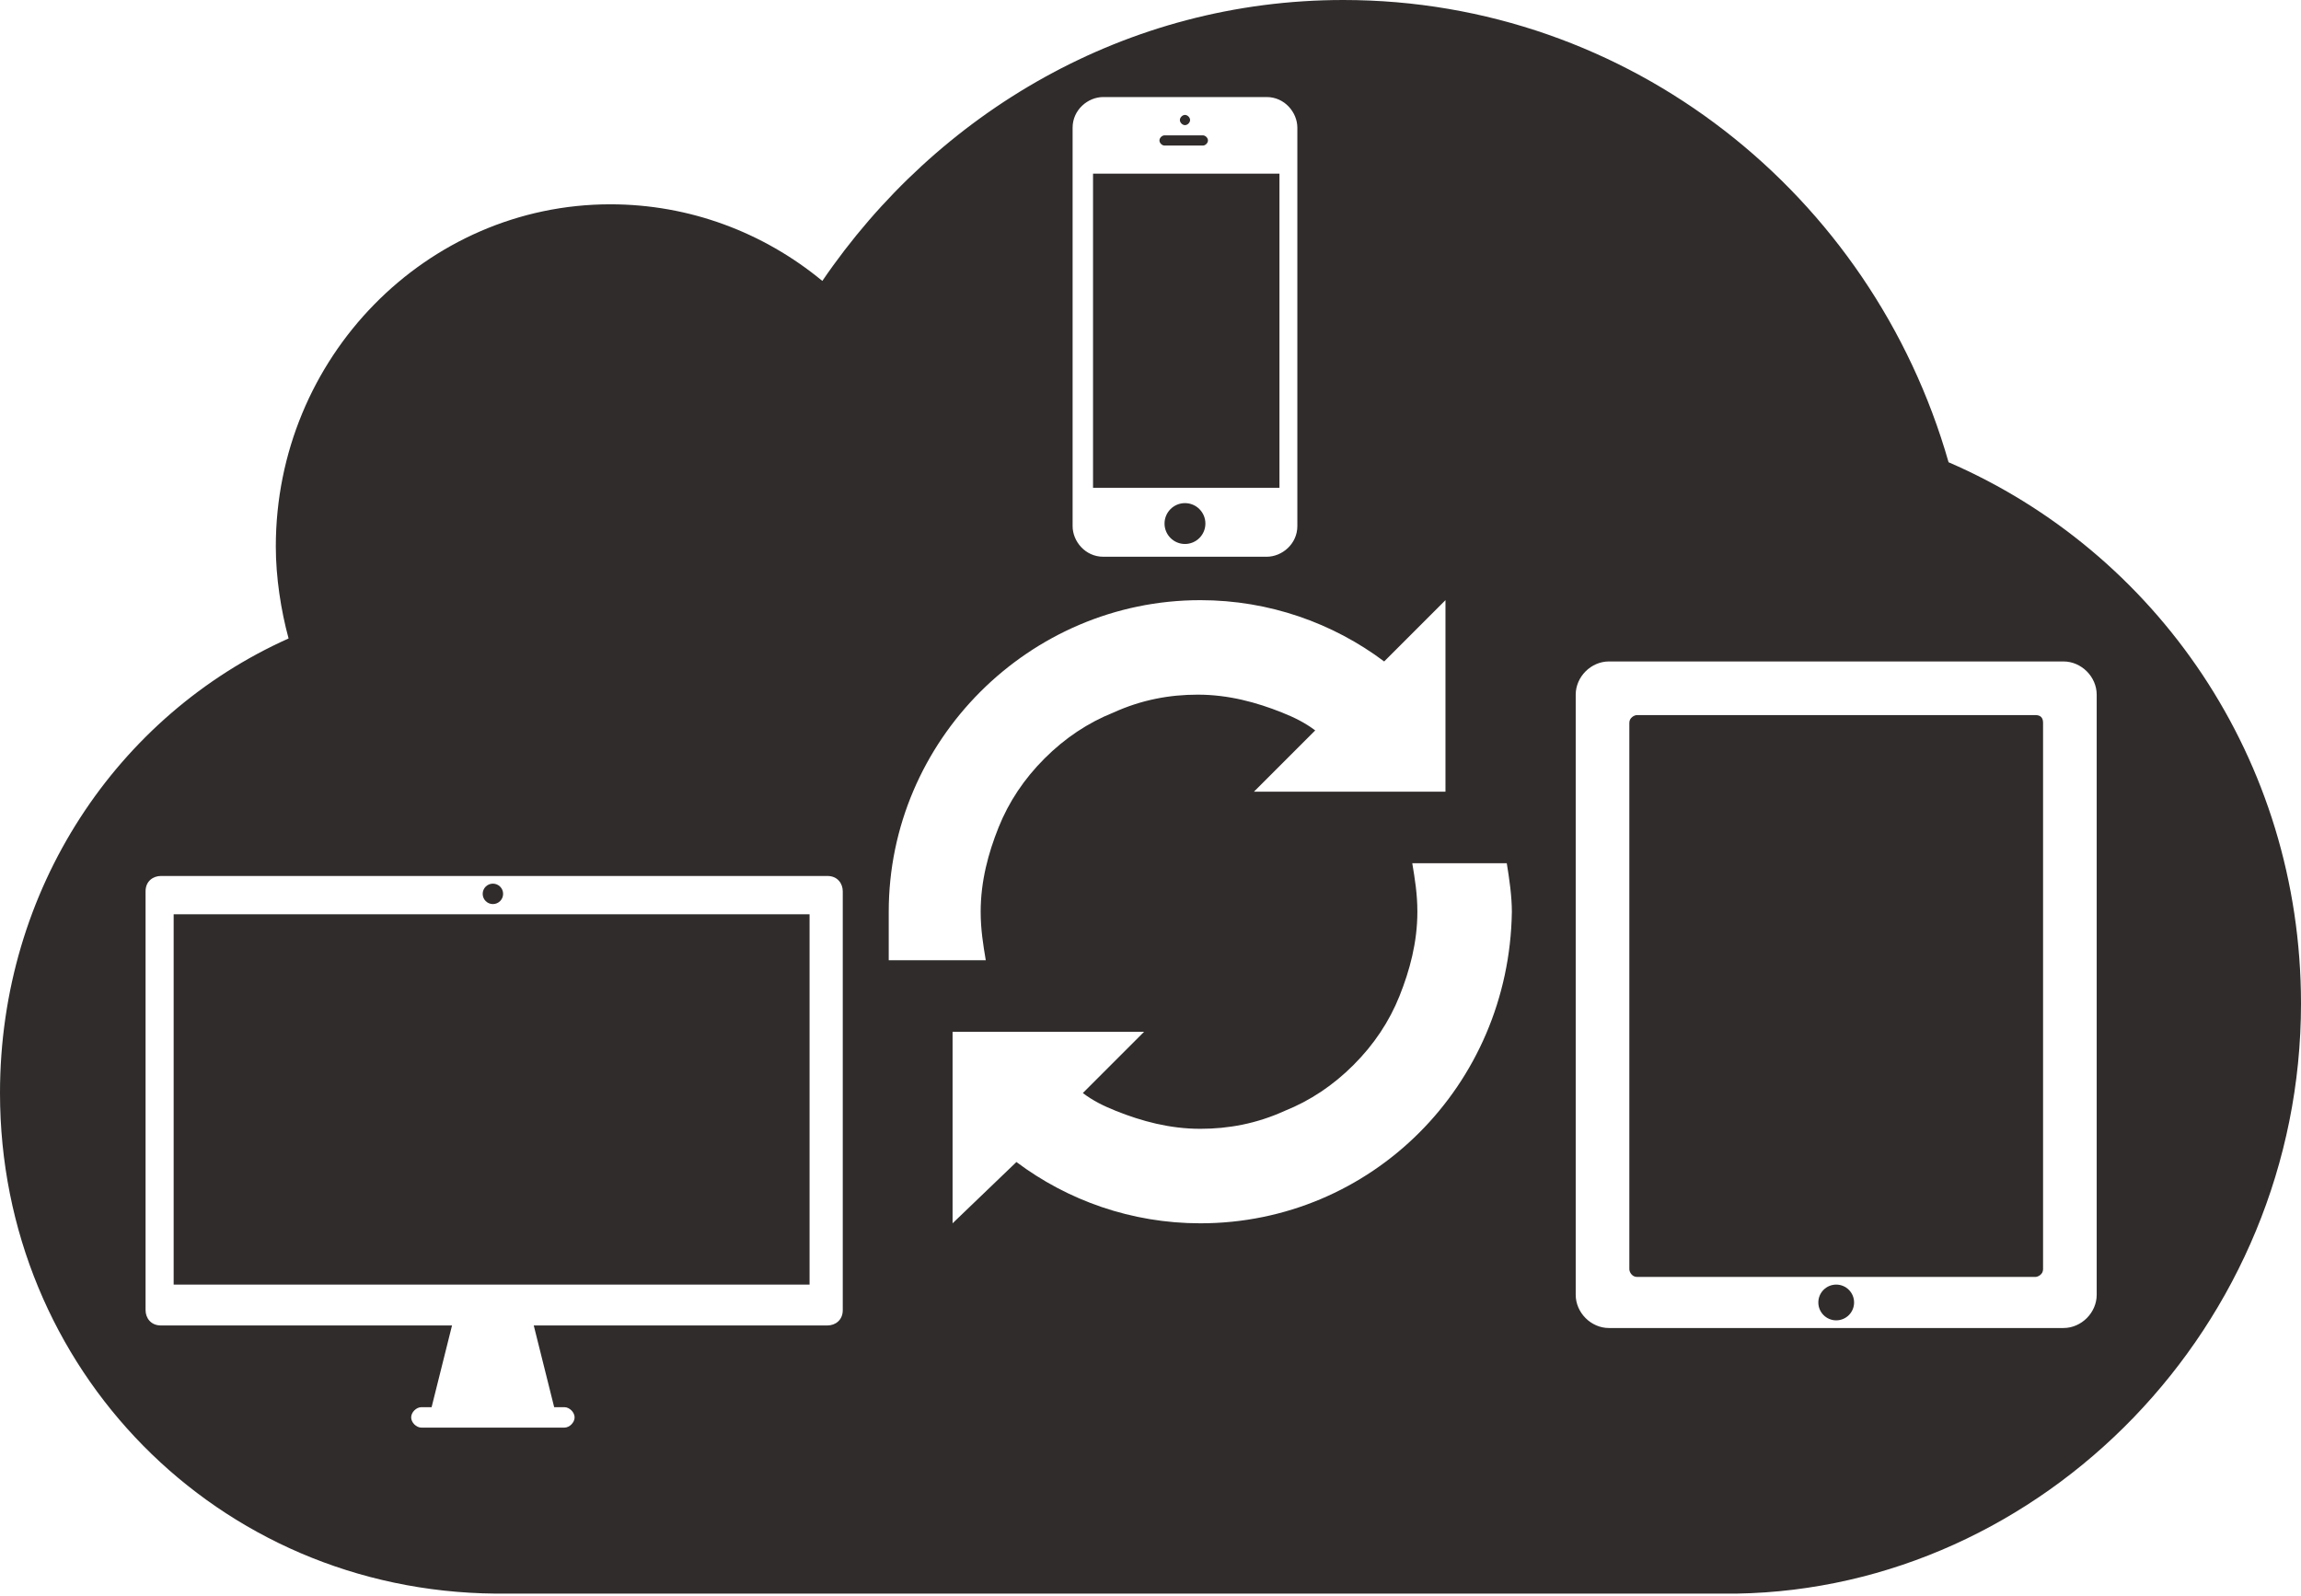<svg width="656" height="455" viewBox="0 0 656 455" fill="none" xmlns="http://www.w3.org/2000/svg">
<path d="M364.767 49.508H311.617V139.062H364.767V49.508Z" fill="#302C2C"/>
<path d="M140.523 257.741C142.131 257.741 143.435 256.437 143.435 254.829C143.435 253.22 142.131 251.917 140.523 251.917C138.914 251.917 137.61 253.22 137.61 254.829C137.61 256.437 138.914 257.741 140.523 257.741Z" fill="#302C2C"/>
<path d="M332.007 41.499H342.928C343.656 41.499 344.384 40.771 344.384 40.043C344.384 39.315 343.656 38.587 342.928 38.587H332.007C331.279 38.587 330.551 39.315 330.551 40.043C330.551 40.771 331.279 41.499 332.007 41.499Z" fill="#302C2C"/>
<path d="M337.83 35.676C338.558 35.676 339.286 34.948 339.286 34.22C339.286 33.492 338.558 32.764 337.83 32.764C337.102 32.764 336.374 33.492 336.374 34.22C336.374 34.948 337.102 35.676 337.83 35.676Z" fill="#302C2C"/>
<path d="M337.827 155.082C341.043 155.082 343.651 152.475 343.651 149.258C343.651 146.041 341.043 143.433 337.827 143.433C334.61 143.433 332.002 146.041 332.002 149.258C332.002 152.475 334.61 155.082 337.827 155.082Z" fill="#302C2C"/>
<path d="M230.8 260.651H49.508V366.223H230.8V260.651Z" fill="#302C2C"/>
<path d="M580.278 203.862H466.698C465.97 203.862 464.514 204.59 464.514 206.047V361.856C464.514 362.584 465.242 364.04 466.698 364.04H580.278C581.006 364.04 582.463 363.312 582.463 361.856V206.047C582.463 204.59 581.734 203.862 580.278 203.862Z" fill="#302C2C"/>
<path d="M523.491 376.416C526.306 376.416 528.588 374.134 528.588 371.319C528.588 368.504 526.306 366.223 523.491 366.223C520.676 366.223 518.395 368.504 518.395 371.319C518.395 374.134 520.676 376.416 523.491 376.416Z" fill="#302C2C"/>
<path d="M555.525 131.782C533.683 55.334 464.515 0 382.97 0C321.083 0 267.205 32.035 234.442 80.089C217.696 66.255 196.582 58.246 174.011 58.246C121.589 58.246 78.633 101.931 78.633 155.809C78.633 164.546 80.089 174.011 82.273 182.02C33.492 203.862 0 253.372 0 311.618C0 390.251 61.887 453.594 141.248 454.322H495.094C582.464 452.866 656 377.873 656 286.135C656 216.24 614.499 157.265 555.525 131.782ZM305.794 36.404C305.794 31.307 310.162 27.667 314.531 27.667H361.128C366.224 27.667 369.865 32.035 369.865 36.404V149.984C369.865 155.081 365.496 158.721 361.128 158.721H314.531C309.434 158.721 305.794 154.353 305.794 149.984V36.404ZM240.266 373.505C240.266 376.417 238.082 377.873 235.898 377.873H152.169L157.993 401.172H160.906C162.362 401.172 163.818 402.628 163.818 404.084C163.818 405.54 162.362 406.997 160.906 406.997H120.133C118.677 406.997 117.221 405.54 117.221 404.084C117.221 402.628 118.677 401.172 120.133 401.172H123.046L128.87 377.873H45.869C42.957 377.873 41.501 375.689 41.501 373.505V254.1C41.501 251.188 43.685 249.731 45.869 249.731H235.898C238.81 249.731 240.266 251.916 240.266 254.1V373.505V373.505ZM253.372 259.924C253.372 211.143 293.416 171.099 342.198 171.099C361.856 171.099 380.058 177.651 394.619 188.573L412.093 171.099V225.705H357.487L374.961 208.231C372.049 206.047 369.137 204.59 365.496 203.134C358.215 200.222 350.206 198.038 341.47 198.038C333.461 198.038 325.452 199.494 317.443 203.134C310.162 206.047 303.609 210.415 297.785 216.24C291.96 222.064 287.592 228.617 284.679 235.898C281.767 243.179 279.583 251.188 279.583 259.924C279.583 265.021 280.311 269.39 281.039 273.758H253.372C253.372 270.118 253.372 265.021 253.372 259.924ZM342.198 348.75C322.539 348.75 304.337 342.198 289.776 331.276L271.574 348.75V294.144H326.18L308.706 311.618C311.618 313.802 314.531 315.259 318.171 316.715C325.452 319.627 333.461 321.811 342.198 321.811C350.206 321.811 358.215 320.355 366.224 316.715C373.505 313.802 380.058 309.434 385.882 303.609C391.707 297.785 396.075 291.232 398.988 283.951C401.9 276.67 404.084 268.661 404.084 259.924C404.084 254.828 403.356 250.46 402.628 246.091H429.567C430.295 250.46 431.023 255.556 431.023 259.924C430.295 309.434 390.979 348.75 342.198 348.75ZM597.754 369.137C597.754 374.233 593.385 378.602 588.289 378.602H458.69C453.594 378.602 449.225 374.233 449.225 369.137V198.038C449.225 192.941 453.594 188.573 458.69 188.573H588.289C593.385 188.573 597.754 192.941 597.754 198.038V369.137Z" fill="#302C2C"/>
</svg>
